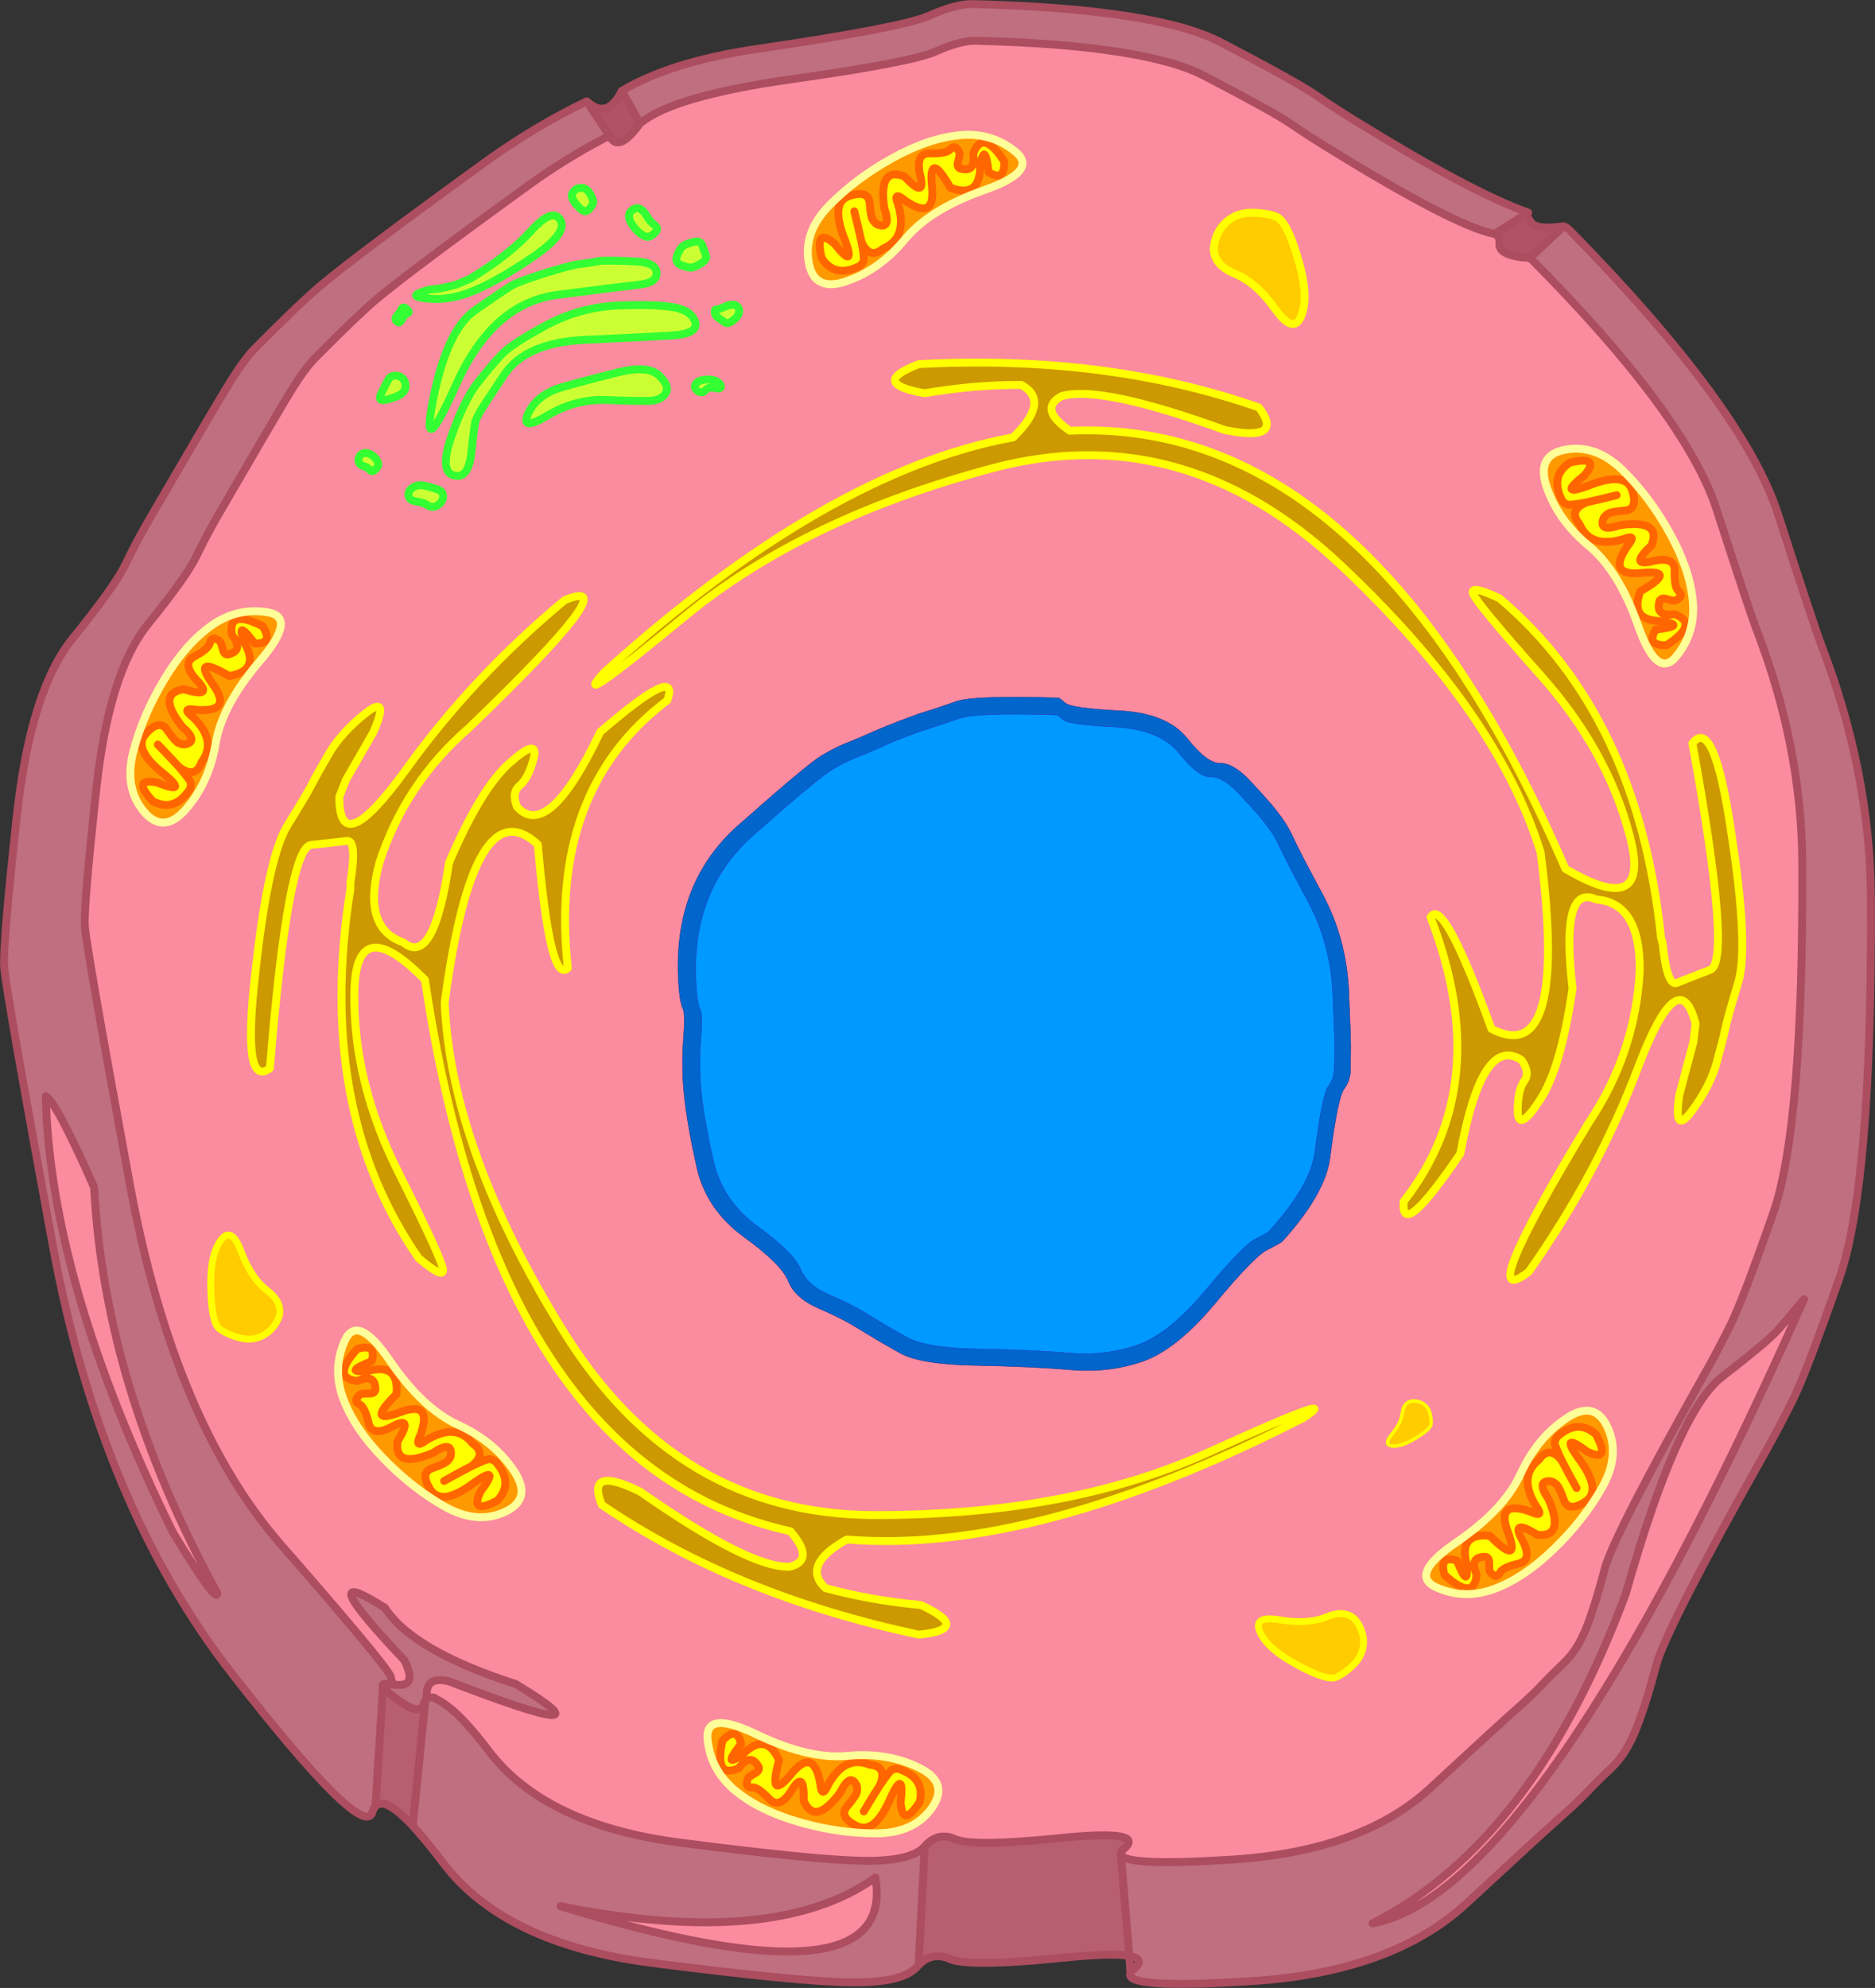 <?xml version="1.0" encoding="utf-8"?>
<!-- Generator: Adobe Illustrator 16.0.3, SVG Export Plug-In . SVG Version: 6.00 Build 0)  -->
<!DOCTYPE svg PUBLIC "-//W3C//DTD SVG 1.1//EN" "http://www.w3.org/Graphics/SVG/1.1/DTD/svg11.dtd">
<svg version="1.1" id="Selected_Items" xmlns="http://www.w3.org/2000/svg" xmlns:xlink="http://www.w3.org/1999/xlink" x="0px"
	 y="0px" width="483.027px" height="511.992px" viewBox="0 0 483.027 511.992" enable-background="new 0 0 483.027 511.992"
	 xml:space="preserve">
<rect x="0" y="0" width="483.027" height="511.992" fill="#333333" stroke="none"/>
<symbol  id="animal_x5F_endoplasmic" viewBox="-68.6 -77.55 135.763 132.578">
	<g id="Layer_3_1_">
		<path fill-rule="evenodd" clip-rule="evenodd" fill="#CC9900" d="M-58.25,34.5c1.067,1.833,2.633,3.567,4.7,5.2
			c2.066,1.633,2.383,0.816,0.95-2.45l-3.45-6l-0.85-2.15c-0.033-5.533,2.783-4.383,8.45,3.45c5.667,7.867,12.367,15.017,20.1,21.45
			c5.567,2.333,1.517-3.067-12.15-16.2c-5.367-4.667-9.133-10.333-11.3-17c-1.534-5.533-0.534-8.917,3-10.15
			c2.566-2.133,4.5,1.233,5.8,10.1c2.7,6.3,5.267,10.517,7.7,12.65c2.433,2.167,3.45,2.383,3.05,0.65
			c-0.433-1.7-1.017-2.867-1.75-3.5c-0.733-0.566-0.867-1.466-0.4-2.7c2.633-2.967,6.15,0.183,10.55,9.45
			c6.833,5.9,9.667,7.233,8.5,4c-10.033-7.566-14.233-18.867-12.6-33.9c-1.5-1.5-2.767,3.717-3.8,15.65c-5.4,5-9.333-1.667-11.8-20
			c0.5-12.4,5.533-26.316,15.1-41.75C-18.883-54.1-5.8-61.833,10.8-61.9c16.567-0.033,30.75,2.633,42.55,8
			c11.767,5.367,15.733,6.8,11.9,4.3C42.617-61.167,23.333-66.3,7.4-65c-3.867-2.167-4.767-4.217-2.7-6.15
			c3.767-1.033,7.8-1.75,12.1-2.15c4.367-2.034,4.284-3.284-0.25-3.75c-15.566,3.3-28.966,8.783-40.2,16.45
			c-1.367,3.4,0.267,3.95,4.9,1.65c9.2-6.433,15.5-9.6,18.9-9.5c2.2,0.534,2.233,2.034,0.1,4.5c-24.767,5.467-40.2,28.75-46.3,69.85
			C-52.017,11.967-55,11.283-55,3.85c-0.033-7.434,1.85-14.917,5.65-22.45c3.767-7.5,5.633-11.6,5.6-12.3
			c-0.033-0.7-1.067-0.184-3.1,1.55C-55.583-16.783-58.467-1.2-55.5,17.4v0.8c0.6,3.7,0.433,5.466-0.5,5.3
			c-1.033-0.133-2.517-0.3-4.45-0.5c-1.966-0.167-3.716-9.6-5.25-28.3c-2.367-1.8-2.983,2.216-1.85,12.05
			c1.066,9.833,2.433,16.083,4.1,18.75c1.667,2.7,2.684,4.417,3.05,5.15S-59.317,32.667-58.25,34.5z"/>
		
			<path fill-rule="evenodd" clip-rule="evenodd" fill="none" stroke="#FFFF00" stroke-linecap="round" stroke-linejoin="round" stroke-miterlimit="3" d="
			M-58.25,34.5c1.067,1.833,2.633,3.567,4.7,5.2c2.066,1.633,2.383,0.816,0.95-2.45l-3.45-6l-0.85-2.15
			c-0.033-5.533,2.783-4.383,8.45,3.45c5.667,7.867,12.367,15.017,20.1,21.45c5.567,2.333,1.517-3.067-12.15-16.2
			c-5.367-4.667-9.133-10.333-11.3-17c-1.534-5.533-0.534-8.917,3-10.15c2.566-2.133,4.5,1.233,5.8,10.1
			c2.7,6.3,5.267,10.517,7.7,12.65c2.433,2.167,3.45,2.383,3.05,0.65c-0.433-1.7-1.017-2.867-1.75-3.5
			c-0.733-0.566-0.867-1.466-0.4-2.7c2.633-2.967,6.15,0.183,10.55,9.45c6.833,5.9,9.667,7.233,8.5,4
			c-10.033-7.566-14.233-18.867-12.6-33.9c-1.5-1.5-2.767,3.717-3.8,15.65c-5.4,5-9.333-1.667-11.8-20
			c0.5-12.4,5.533-26.316,15.1-41.75C-18.883-54.1-5.8-61.833,10.8-61.9c16.567-0.033,30.75,2.633,42.55,8
			c11.767,5.367,15.733,6.8,11.9,4.3C42.617-61.167,23.333-66.3,7.4-65c-3.867-2.167-4.767-4.217-2.7-6.15
			c3.767-1.033,7.8-1.75,12.1-2.15c4.367-2.034,4.284-3.284-0.25-3.75c-15.566,3.3-28.966,8.783-40.2,16.45
			c-1.367,3.4,0.267,3.95,4.9,1.65c9.2-6.433,15.5-9.6,18.9-9.5c2.2,0.534,2.233,2.034,0.1,4.5c-24.767,5.467-40.2,28.75-46.3,69.85
			C-52.017,11.967-55,11.283-55,3.85c-0.033-7.434,1.85-14.917,5.65-22.45c3.767-7.5,5.633-11.6,5.6-12.3
			c-0.033-0.7-1.067-0.184-3.1,1.55C-55.583-16.783-58.467-1.2-55.5,17.4v0.8c0.6,3.7,0.433,5.466-0.5,5.3
			c-1.033-0.133-2.517-0.3-4.45-0.5c-1.966-0.167-3.716-9.6-5.25-28.3c-2.367-1.8-2.983,2.216-1.85,12.05
			c1.066,9.833,2.433,16.083,4.1,18.75c1.667,2.7,2.684,4.417,3.05,5.15S-59.317,32.667-58.25,34.5z"/>
	</g>
</symbol>
<symbol  id="animal_x5F_krum" viewBox="-118.84 -125.841 237.571 251.817">
	<g id="Layer_3_2_">
		<path fill-rule="evenodd" clip-rule="evenodd" fill="#FB8B9E" d="M-64.75-89.15c-0.22,1.957,0.722,2.665,2.825,2.125
			c14.464-5.557,17.273-5.666,8.425-0.325c-8.707,2.806-14.232,6.022-16.575,9.65c-6.432,4.086-5.616,1.878,2.45-6.625
			c1.28-2.519,0.722-3.527-1.675-3.025c0.107,0.144,0.099,0.444-0.025,0.9c-0.211,0.796-4.844,6.371-13.9,16.725
			c-9.059,10.359-15.451,25.592-19.175,45.7c-3.705,20.113-5.604,31.014-5.7,32.7c-0.103,1.684,0.38,7.459,1.45,17.325
			c1.068,9.859,3.243,16.817,6.525,20.875c3.288,4.062,5.337,6.937,6.15,8.625c0.801,1.681,1.718,3.414,2.75,5.2
			c4.74,8.166,7.757,13.315,9.05,15.45c1.299,2.125,2.399,3.633,3.3,4.525c3.547,3.584,6.122,6.051,7.725,7.4
			c2.829,2.372,9.187,7.139,19.075,14.3c3.406,2.472,6.889,4.613,10.45,6.425c0.741-1.528,2.032-1.012,3.875,1.55
			c2.754,2.312,9.154,4.178,19.2,5.6c10.032,1.413,16.107,2.579,18.225,3.5c2.126,0.939,3.826,1.397,5.1,1.375
			c14.325-0.358,24-1.85,29.025-4.475c5.768-3.007,9.393-5.016,10.875-6.025c1.486-1.014,3.069-2.039,4.75-3.075
			c10.708-6.613,17.742-10.247,21.1-10.9c0.473-0.19,0.682-0.582,0.625-1.175c-0.064-0.594,0.277-1.044,1.025-1.35
			c0.757-0.307,1.708-0.474,2.85-0.5C88.22,80.071,96.112,69.413,98.7,61.35c2.785-8.63,4.476-13.713,5.075-15.25
			c3.799-9.886,5.716-19.728,5.75-29.525c0.1-22.182-1.125-36.932-3.675-44.25c-2.554-7.316-4.362-12.05-5.425-14.2
			c-1.067-2.15-2.101-4.108-3.1-5.875C89.5-61.638,85.216-69.996,84.475-72.825c-0.734-2.84-1.484-5.257-2.25-7.25
			c-0.787-1.991-1.762-3.533-2.925-4.625c-1.154-1.1-2.104-2.05-2.85-2.85c-0.74-0.787-1.814-1.804-3.225-3.05
			c-1.414-1.245-5.014-4.544-10.8-9.9c-5.797-5.37-14.197-8.403-25.2-9.1c-9.216-0.585-13.899-0.352-14.05,0.7
			c-0.021,0.203,0.12,0.437,0.425,0.7c1.882,1.633-0.851,2.075-8.2,1.325c-5.51-0.559-9.369-0.726-11.575-0.5
			c-0.729,0.083-1.28,0.208-1.65,0.375c-1.469,0.647-2.752,0.339-3.85-0.925c-1.109-1.262-3.676-1.871-7.7-1.825
			c-4.029,0.054-11.779,0.82-23.25,2.3c-11.469,1.481-19.586,5.381-24.35,11.7c-2.649,3.511-4.841,5.669-6.575,6.475
			c-0.244,0.27-0.644,0.304-1.2,0.1V-89.15z M99.325-48.475c3.755,2.913,6.063,4.837,6.925,5.775c0.861,0.942,2.028,2.309,3.5,4.1
			c-22.297-50.09-40.522-76.448-54.675-79.075c13.638,6.942,24.338,20.875,32.1,41.8C91.514-60.532,95.563-51.399,99.325-48.475z
			 M-113.05-12.875c0.946-0.603,2.988-4.453,6.125-11.55c0.876-16.889,6.084-34.039,15.625-51.45c-0.107-0.886-2,1.714-5.675,7.8
			C-107.33-46.963-112.688-28.563-113.05-12.875z M-7.925-111.875c1.893-11.129-11.407-12.337-39.9-3.625
			C-29.694-119.122-16.394-117.914-7.925-111.875z"/>
		<path fill-rule="evenodd" clip-rule="evenodd" fill="#BF6F7F" d="M-37.75,110.35l-2.3,4.125c4.127,2.461,9.811,4.229,17.05,5.3
			c12.232,1.793,19.507,3.193,21.825,4.2c2.313,1.022,4.163,1.522,5.55,1.5c15.562-0.393,26.071-2.018,31.525-4.875
			c6.279-3.278,10.229-5.469,11.85-6.575c1.611-1.104,3.328-2.221,5.15-3.35c9.787-6.037,17.087-9.912,21.9-11.625l-4.275-2.7
			c-3.358,0.653-10.392,4.287-21.1,10.9c-1.681,1.036-3.264,2.061-4.75,3.075c-1.482,1.009-5.107,3.018-10.875,6.025
			c-5.025,2.625-14.7,4.117-29.025,4.475c-1.274,0.022-2.974-0.436-5.1-1.375c-2.118-0.921-8.192-2.087-18.225-3.5
			C-28.596,114.528-34.996,112.662-37.75,110.35z M24.4-123.95c0.083,0.15,0.226,0.308,0.425,0.475
			c0.998,0.869,0.806,1.427-0.575,1.675l-1.075,12.9c0.151-1.052,4.834-1.286,14.05-0.7c11.003,0.697,19.403,3.73,25.2,9.1
			c5.786,5.355,9.386,8.655,10.8,9.9c1.411,1.246,2.485,2.263,3.225,3.05c0.746,0.799,1.695,1.75,2.85,2.85
			c1.163,1.092,2.138,2.634,2.925,4.625c0.766,1.993,1.516,4.41,2.25,7.25c0.741,2.829,5.024,11.188,12.85,25.075
			c0.999,1.767,2.032,3.725,3.1,5.875c1.063,2.15,2.872,6.884,5.425,14.2c2.55,7.318,3.775,22.068,3.675,44.25
			c-0.034,9.797-1.951,19.639-5.75,29.525c-0.599,1.537-2.29,6.62-5.075,15.25c-2.588,8.063-10.48,18.721-23.675,31.975l4.275,4
			c0.326-0.156,0.568-0.314,0.725-0.475c14.723-14.992,23.54-27.008,26.45-36.05c3.013-9.371,4.838-14.888,5.475-16.55
			c4.137-10.749,6.229-21.448,6.275-32.1c0.107-24.111-1.227-40.145-4-48.1c-2.777-7.949-4.744-13.091-5.9-15.425
			c-1.163-2.342-2.288-4.475-3.375-6.4C96.45-72.877,91.8-81.968,91-85.05c-0.807-3.086-1.632-5.711-2.475-7.875
			c-0.846-2.164-1.896-3.839-3.15-5.025c-1.255-1.188-2.289-2.213-3.1-3.075c-0.81-0.859-1.985-1.967-3.525-3.325
			c-1.541-1.357-5.458-4.949-11.75-10.775c-6.287-5.832-15.404-9.123-27.35-9.875C28.815-125.687,23.732-125.337,24.4-123.95z
			 M-70.325-87.825l-0.95-15.025c-0.156-0.163-0.281-0.396-0.375-0.7c-0.732-2.594-6.648,3.223-17.75,17.45
			c-11.11,14.219-18.686,32.252-22.725,54.1c-4.028,21.856-6.095,33.698-6.2,35.525c-0.112,1.837,0.413,8.12,1.575,18.85
			c1.155,10.719,3.513,18.286,7.075,22.7c3.578,4.415,5.812,7.54,6.7,9.375c0.875,1.834,1.875,3.726,3,5.675
			c5.156,8.861,8.44,14.444,9.85,16.75c1.4,2.32,2.583,3.97,3.55,4.95c3.856,3.889,6.656,6.564,8.4,8.025
			c3.072,2.581,9.98,7.764,20.725,15.55c4.202,3.037,8.518,5.621,12.95,7.75l2.875-4.35c-3.562-1.812-7.044-3.953-10.45-6.425
			c-9.888-7.161-16.246-11.928-19.075-14.3c-1.604-1.35-4.178-3.816-7.725-7.4c-0.901-0.892-2.001-2.4-3.3-4.525
			c-1.293-2.134-4.311-7.284-9.05-15.45c-1.032-1.787-1.949-3.52-2.75-5.2c-0.813-1.688-2.862-4.563-6.15-8.625
			c-3.282-4.058-5.457-11.016-6.525-20.875c-1.07-9.866-1.553-15.641-1.45-17.325c0.096-1.686,1.996-12.586,5.7-32.7
			c3.724-20.108,10.116-35.341,19.175-45.7c9.056-10.354,13.689-15.929,13.9-16.725c0.124-0.456,0.132-0.756,0.025-0.9
			c2.397-0.502,2.955,0.506,1.675,3.025c-8.066,8.503-8.882,10.711-2.45,6.625c2.343-3.627,7.869-6.844,16.575-9.65
			c8.848-5.34,6.04-5.232-8.425,0.325c-2.104,0.54-3.045-0.168-2.825-2.125h-0.025c-0.184-0.2-0.3-0.442-0.35-0.725
			c0.05,0.283,0.167,0.525,0.35,0.725l0.025-0.025c0.557,0.204,0.957,0.17,1.2-0.1c1.733-0.806,3.925-2.964,6.575-6.475
			c4.764-6.319,12.881-10.219,24.35-11.7c11.471-1.479,19.221-2.246,23.25-2.3c4.024-0.045,6.591,0.563,7.7,1.825L-2.45-122.95
			c-0.066-0.072-0.133-0.147-0.2-0.225c-1.207-1.369-3.999-2.027-8.375-1.975c-4.38,0.05-12.805,0.875-25.275,2.475
			c-12.461,1.612-21.278,5.854-26.45,12.725c-1.383,1.827-2.608,3.319-3.675,4.475c-0.045,0.049-0.087,0.099-0.125,0.15l1.55,15.45
			h-0.125C-65.508-91.225-67.242-90.542-70.325-87.825c-0.147,0.439,0.036,0.581,0.55,0.425c0.209-0.061,0.359-0.044,0.45,0.05
			h0.025h-0.025c-0.09-0.094-0.24-0.11-0.45-0.05C-70.289-87.245-70.472-87.386-70.325-87.825z M99.325-48.475
			c-3.762-2.924-7.812-12.057-12.15-27.4c-7.762-20.924-18.461-34.857-32.1-41.8C69.228-115.048,87.453-88.69,109.75-38.6
			c-1.472-1.791-2.639-3.158-3.5-4.1C105.388-43.638,103.08-45.563,99.325-48.475z M-113.05-12.875
			c0.361-15.688,5.72-34.088,16.075-55.2c3.676-6.086,5.568-8.686,5.675-7.8c-9.541,17.412-14.749,34.562-15.625,51.45
			C-110.062-17.328-112.104-13.478-113.05-12.875z M-7.925-111.875c-8.469-6.039-21.77-7.247-39.9-3.625
			C-19.332-124.212-6.032-123.004-7.925-111.875z"/>
		<path fill-rule="evenodd" clip-rule="evenodd" fill="#B75E70" d="M-2.45-122.95l0.775,15.025c1.097,1.264,2.38,1.572,3.85,0.925
			c0.371-0.167,0.921-0.292,1.65-0.375c2.206-0.226,6.064-0.059,11.575,0.5c7.349,0.75,10.082,0.308,8.2-1.325
			c-0.305-0.263-0.447-0.497-0.425-0.7l1.075-12.9c-1.461,0.268-4.236,0.192-8.325-0.225c-6.004-0.613-10.204-0.796-12.6-0.55
			c-0.787,0.079-1.378,0.204-1.775,0.375C0.038-121.527-1.295-121.777-2.45-122.95z M-71.275-102.85l0.95,15.025
			c3.083-2.716,4.817-3.4,5.2-2.05H-65l-1.55-15.45C-68.936-102.782-70.511-101.957-71.275-102.85z"/>
		<path fill-rule="evenodd" clip-rule="evenodd" fill="#B15265" d="M75.025,93.325c-1.143,0.026-2.093,0.193-2.85,0.5
			c-0.748,0.306-1.089,0.756-1.025,1.35c0.057,0.593-0.152,0.985-0.625,1.175l4.275,2.7c-0.229-0.215-0.096-0.64,0.4-1.275
			c0.492-0.633,1.859-0.783,4.1-0.45L75.025,93.325z M-37.75,110.35c-1.843-2.562-3.134-3.079-3.875-1.55l-2.875,4.35
			c1.729-1.598,3.212-1.156,4.45,1.325L-37.75,110.35z"/>
		
			<path fill-rule="evenodd" clip-rule="evenodd" fill="none" stroke="#AC4D60" stroke-linecap="round" stroke-linejoin="round" stroke-miterlimit="3" d="
			M-37.75,110.35c2.754,2.312,9.154,4.178,19.2,5.6c10.032,1.413,16.107,2.579,18.225,3.5c2.126,0.939,3.826,1.397,5.1,1.375
			c14.325-0.358,24-1.85,29.025-4.475c5.768-3.007,9.393-5.016,10.875-6.025c1.486-1.014,3.069-2.039,4.75-3.075
			c10.708-6.613,17.742-10.247,21.1-10.9l4.275,2.7c-4.813,1.713-12.113,5.588-21.9,11.625c-1.822,1.129-3.539,2.246-5.15,3.35
			c-1.621,1.106-5.571,3.297-11.85,6.575c-5.454,2.857-15.963,4.482-31.525,4.875c-1.387,0.022-3.237-0.478-5.55-1.5
			c-2.318-1.007-9.593-2.407-21.825-4.2c-7.239-1.071-12.923-2.838-17.05-5.3L-37.75,110.35z M79.3,97.325
			c-2.241-0.333-3.607-0.184-4.1,0.45c-0.497,0.635-0.63,1.06-0.4,1.275 M75.025,93.325l4.275,4
			c0.326-0.156,0.568-0.314,0.725-0.475c14.723-14.992,23.54-27.008,26.45-36.05c3.013-9.371,4.838-14.888,5.475-16.55
			c4.137-10.749,6.229-21.448,6.275-32.1c0.107-24.111-1.227-40.145-4-48.1c-2.777-7.949-4.744-13.091-5.9-15.425
			c-1.163-2.342-2.288-4.475-3.375-6.4C96.45-72.877,91.8-81.968,91-85.05c-0.807-3.086-1.632-5.711-2.475-7.875
			c-0.846-2.164-1.896-3.839-3.15-5.025c-1.255-1.188-2.289-2.213-3.1-3.075c-0.81-0.859-1.985-1.967-3.525-3.325
			c-1.541-1.357-5.458-4.949-11.75-10.775c-6.287-5.832-15.404-9.123-27.35-9.875c-10.834-0.687-15.918-0.337-15.25,1.05l-0.15,2.15
			c-1.461,0.268-4.236,0.192-8.325-0.225c-6.004-0.613-10.204-0.796-12.6-0.55c-0.787,0.079-1.378,0.204-1.775,0.375
			c-1.512,0.673-2.845,0.423-4-0.75c-0.066-0.072-0.133-0.147-0.2-0.225c-1.207-1.369-3.999-2.027-8.375-1.975
			c-4.38,0.05-12.805,0.875-25.275,2.475c-12.461,1.612-21.278,5.854-26.45,12.725c-1.383,1.827-2.608,3.319-3.675,4.475
			c-0.045,0.049-0.087,0.099-0.125,0.15c-2.386,2.543-3.961,3.369-4.725,2.475c-0.156-0.163-0.281-0.396-0.375-0.7
			c-0.732-2.594-6.648,3.223-17.75,17.45c-11.11,14.219-18.686,32.252-22.725,54.1c-4.028,21.856-6.095,33.698-6.2,35.525
			c-0.112,1.837,0.413,8.12,1.575,18.85c1.155,10.719,3.513,18.286,7.075,22.7c3.578,4.415,5.812,7.54,6.7,9.375
			c0.875,1.834,1.875,3.726,3,5.675c5.156,8.861,8.44,14.444,9.85,16.75c1.4,2.32,2.583,3.97,3.55,4.95
			c3.856,3.889,6.656,6.564,8.4,8.025c3.072,2.581,9.98,7.764,20.725,15.55c4.202,3.037,8.518,5.621,12.95,7.75
			c1.729-1.598,3.212-1.156,4.45,1.325 M70.525,96.35c0.473-0.19,0.682-0.582,0.625-1.175c-0.064-0.594,0.277-1.044,1.025-1.35
			c0.757-0.307,1.708-0.474,2.85-0.5C88.22,80.071,96.112,69.413,98.7,61.35c2.785-8.63,4.476-13.713,5.075-15.25
			c3.799-9.886,5.716-19.728,5.75-29.525c0.1-22.182-1.125-36.932-3.675-44.25c-2.554-7.316-4.362-12.05-5.425-14.2
			c-1.067-2.15-2.101-4.108-3.1-5.875C89.5-61.638,85.216-69.996,84.475-72.825c-0.734-2.84-1.484-5.257-2.25-7.25
			c-0.787-1.991-1.762-3.533-2.925-4.625c-1.154-1.1-2.104-2.05-2.85-2.85c-0.74-0.787-1.814-1.804-3.225-3.05
			c-1.414-1.245-5.014-4.544-10.8-9.9c-5.797-5.37-14.197-8.403-25.2-9.1c-9.216-0.585-13.899-0.352-14.05,0.7l1.075-12.9
			c1.381-0.248,1.573-0.806,0.575-1.675c-0.2-0.167-0.342-0.325-0.425-0.475 M99.325-48.475c-3.762-2.924-7.812-12.057-12.15-27.4
			c-7.762-20.924-18.461-34.857-32.1-41.8C69.228-115.048,87.453-88.69,109.75-38.6c-1.472-1.791-2.639-3.158-3.5-4.1
			C105.388-43.638,103.08-45.563,99.325-48.475z M23.175-108.9c-0.021,0.203,0.12,0.437,0.425,0.7
			c1.882,1.633-0.851,2.075-8.2,1.325c-5.51-0.559-9.369-0.726-11.575-0.5c-0.729,0.083-1.28,0.208-1.65,0.375
			c-1.469,0.647-2.752,0.339-3.85-0.925L-2.45-122.95 M-41.625,108.8l-2.875,4.35 M-69.3-87.35c0.107,0.144,0.099,0.444-0.025,0.9
			c-0.211,0.796-4.844,6.371-13.9,16.725c-9.059,10.359-15.451,25.592-19.175,45.7c-3.705,20.113-5.604,31.014-5.7,32.7
			c-0.103,1.684,0.38,7.459,1.45,17.325c1.068,9.859,3.243,16.817,6.525,20.875c3.288,4.062,5.337,6.937,6.15,8.625
			c0.801,1.681,1.718,3.414,2.75,5.2c4.74,8.166,7.757,13.315,9.05,15.45c1.299,2.125,2.399,3.633,3.3,4.525
			c3.547,3.584,6.122,6.051,7.725,7.4c2.829,2.372,9.187,7.139,19.075,14.3c3.406,2.472,6.889,4.613,10.45,6.425
			c0.741-1.528,2.032-1.012,3.875,1.55 M-1.675-107.925c-1.109-1.262-3.676-1.871-7.7-1.825c-4.029,0.054-11.779,0.82-23.25,2.3
			c-11.469,1.481-19.586,5.381-24.35,11.7c-2.649,3.511-4.841,5.669-6.575,6.475c-0.244,0.27-0.644,0.304-1.2,0.1l-0.025,0.025
			c-0.184-0.2-0.3-0.442-0.35-0.725 M-65-89.875l-1.55-15.45 M-64.75-89.175v0.025c-0.22,1.957,0.722,2.665,2.825,2.125
			c14.464-5.557,17.273-5.666,8.425-0.325c-8.707,2.806-14.232,6.022-16.575,9.65c-6.432,4.086-5.616,1.878,2.45-6.625
			c1.28-2.519,0.722-3.527-1.675-3.025h-0.025c-0.09-0.094-0.24-0.11-0.45-0.05c-0.514,0.155-0.697,0.014-0.55-0.425
			c3.083-2.716,4.817-3.4,5.2-2.05 M-113.05-12.875c0.361-15.688,5.72-34.088,16.075-55.2c3.676-6.086,5.568-8.686,5.675-7.8
			c-9.541,17.412-14.749,34.562-15.625,51.45C-110.062-17.328-112.104-13.478-113.05-12.875z M-7.925-111.875
			c1.893-11.129-11.407-12.337-39.9-3.625C-29.694-119.122-16.394-117.914-7.925-111.875z M-70.325-87.825l-0.95-15.025"/>
	</g>
</symbol>
<symbol  id="both-mitochondria" viewBox="-12.434 -10.514 19.935 28.207">
	<g id="Layer_3_4_">
		<path fill-rule="evenodd" clip-rule="evenodd" fill="#FFFF00" d="M-2.275,7.5c3.538,0.514,4.872-0.336,4-2.55
			C-0.217,3.134-0.2,2.459,1.775,2.925C3.741,3.407,4.7,2.99,4.65,1.675c-0.042-1.328,0.116-2.162,0.475-2.5
			c0.362-0.332,0.413-0.615,0.15-0.85C5.002-1.911,4.786-2.036,4.625-2.05C4.463-2.066,4.155-2.008,3.7-1.875
			c-0.445,0.137-0.737,0.104-0.875-0.1C2.802-2,2.776-2.024,2.75-2.05C2.327-3.446,2.952-4.021,4.625-3.775
			c2.146-0.795,1.813-2.103-1-3.925C1.862-7.755,1.404-7.097,2.25-5.725c2.752,0.333,2.986,0.691,0.7,1.075
			C0.243-4.623-0.641-3.365,0.3-0.875c3.159,1.804,3.284,2.587,0.375,2.35c-3.15-0.377-3.817,0.756-2,3.4
			c0.885,1.063,0.702,1.346-0.55,0.85c-2.798-0.808-4.64-0.175-5.525,1.9C-8.398,8.802-8.099,9.727-6.5,10.4
			c-1.514-0.3-2.372-0.384-2.575-0.25c-0.334,0.221-0.518,0.38-0.55,0.475c-1.061,2.112-0.711,3.721,1.05,4.825
			c2.625,0.585,3.216,0.035,1.775-1.65c-2.283-1.809-2.158-2.259,0.375-1.35c3.22,1.314,5.112,1.147,5.675-0.5
			c0.549-1.648,0.232-2.515-0.95-2.6C-2.872,9.265-3.597,9.115-3.875,8.9c-0.276-0.213-0.443-0.396-0.5-0.55
			C-4.806,7.154-4.105,6.871-2.275,7.5z M-6.5,10.4c0.984,0.208,2.251,0.508,3.8,0.9C-4.249,10.908-5.516,10.608-6.5,10.4z"/>
		<path fill-rule="evenodd" clip-rule="evenodd" fill="#FF9900" d="M1.725,4.95c0.872,2.214-0.462,3.064-4,2.55
			c-1.831-0.629-2.531-0.346-2.1,0.85c0.057,0.153,0.224,0.336,0.5,0.55C-3.597,9.115-2.872,9.265-1.7,9.35
			c1.183,0.085,1.5,0.952,0.95,2.6c-0.563,1.647-2.455,1.814-5.675,0.5c-2.533-0.91-2.658-0.459-0.375,1.35
			c1.441,1.686,0.85,2.235-1.775,1.65c-1.761-1.104-2.111-2.713-1.05-4.825c0.032-0.095,0.216-0.254,0.55-0.475
			c0.203-0.134,1.062-0.05,2.575,0.25c-1.599-0.673-1.898-1.598-0.9-2.775c0.885-2.075,2.727-2.708,5.525-1.9
			c1.251,0.496,1.435,0.212,0.55-0.85c-1.817-2.644-1.15-3.777,2-3.4C3.583,1.712,3.458,0.929,0.3-0.875
			c-0.94-2.49-0.057-3.748,2.65-3.775c2.286-0.384,2.052-0.742-0.7-1.075C1.404-7.097,1.862-7.755,3.625-7.7
			c2.813,1.822,3.146,3.13,1,3.925C2.952-4.021,2.327-3.446,2.75-2.05C2.776-2.024,2.802-2,2.825-1.975
			c0.138,0.204,0.43,0.237,0.875,0.1C4.155-2.008,4.463-2.066,4.625-2.05c0.161,0.014,0.377,0.139,0.65,0.375
			c0.263,0.235,0.212,0.518-0.15,0.85c-0.359,0.338-0.518,1.172-0.475,2.5C4.7,2.99,3.741,3.407,1.775,2.925
			C-0.2,2.459-0.217,3.134,1.725,4.95z M4.875-9.1C3.243-11.112,1.618-9.803,0-5.175C-1.626-0.552-3.709,2.806-6.25,4.9
			c-2.542,2.099-4.3,4.541-5.275,7.325c-0.984,2.78-0.192,4.397,2.375,4.85c2.573,0.459,4.989-0.424,7.25-2.65
			c2.258-2.228,4.232-4.87,5.925-7.925C5.721,3.45,6.696,0.591,6.95-2.075C7.203-4.742,6.511-7.084,4.875-9.1z"/>
		
			<path fill-rule="evenodd" clip-rule="evenodd" fill="none" stroke="#FF6600" stroke-linecap="round" stroke-linejoin="round" stroke-miterlimit="3" d="
			M1.725,4.95C-0.217,3.134-0.2,2.459,1.775,2.925C3.741,3.407,4.7,2.99,4.65,1.675c-0.042-1.328,0.116-2.162,0.475-2.5
			c0.362-0.332,0.413-0.615,0.15-0.85C5.002-1.911,4.786-2.036,4.625-2.05C4.463-2.066,4.155-2.008,3.7-1.875
			c-0.445,0.137-0.737,0.104-0.875-0.1C2.802-2,2.776-2.024,2.75-2.05C2.327-3.446,2.952-4.021,4.625-3.775
			c2.146-0.795,1.813-2.103-1-3.925C1.862-7.755,1.404-7.097,2.25-5.725c2.752,0.333,2.986,0.691,0.7,1.075
			C0.243-4.623-0.641-3.365,0.3-0.875c3.159,1.804,3.284,2.587,0.375,2.35c-3.15-0.377-3.817,0.756-2,3.4
			c0.885,1.063,0.702,1.346-0.55,0.85c-2.798-0.808-4.64-0.175-5.525,1.9C-8.398,8.802-8.099,9.727-6.5,10.4
			c-1.514-0.3-2.372-0.384-2.575-0.25c-0.334,0.221-0.518,0.38-0.55,0.475c-1.061,2.112-0.711,3.721,1.05,4.825
			c2.625,0.585,3.216,0.035,1.775-1.65c-2.283-1.809-2.158-2.259,0.375-1.35c3.22,1.314,5.112,1.147,5.675-0.5
			c0.549-1.648,0.232-2.515-0.95-2.6C-2.872,9.265-3.597,9.115-3.875,8.9c-0.276-0.213-0.443-0.396-0.5-0.55
			c-0.431-1.196,0.27-1.479,2.1-0.85C1.263,8.014,2.597,7.164,1.725,4.95z M-6.5,10.4c0.984,0.208,2.251,0.508,3.8,0.9"/>
		
			<path fill-rule="evenodd" clip-rule="evenodd" fill="none" stroke="#FFFF99" stroke-linecap="round" stroke-linejoin="round" stroke-miterlimit="3" d="
			M4.875-9.1C3.243-11.112,1.618-9.803,0-5.175C-1.626-0.552-3.709,2.806-6.25,4.9c-2.542,2.099-4.3,4.541-5.275,7.325
			c-0.984,2.78-0.192,4.397,2.375,4.85c2.573,0.459,4.989-0.424,7.25-2.65c2.258-2.228,4.232-4.87,5.925-7.925
			C5.721,3.45,6.696,0.591,6.95-2.075C7.203-4.742,6.511-7.084,4.875-9.1z"/>
	</g>
</symbol>
<symbol  id="both-plain" viewBox="-22.55 8.48 12.503 15.096">
	<g id="Layer_3_5_">
		<path fill-rule="evenodd" clip-rule="evenodd" fill="#FFCC00" d="M-20.675,21.7c0.905,0.903,1.997,1.361,3.275,1.375
			c1.281,0.017,2.373-0.149,3.275-0.5c0.892-0.361,1.8-2.111,2.725-5.25c0.948-3.129,1.106-5.538,0.475-7.225
			c-0.64-1.711-1.748-1.461-3.325,0.75c-1.589,2.243-3.297,3.743-5.125,4.5c-1.252,0.523-2.053,1.181-2.4,1.975
			c-0.171,0.342-0.262,0.708-0.275,1.1c0.013,0.518,0.104,1,0.275,1.45C-21.56,20.547-21.194,21.155-20.675,21.7z"/>
		
			<path fill-rule="evenodd" clip-rule="evenodd" fill="none" stroke="#FFFF00" stroke-linecap="round" stroke-linejoin="round" stroke-miterlimit="3" d="
			M-20.675,21.7c0.905,0.903,1.997,1.361,3.275,1.375c1.281,0.017,2.373-0.149,3.275-0.5c0.892-0.361,1.8-2.111,2.725-5.25
			c0.948-3.129,1.106-5.538,0.475-7.225c-0.64-1.711-1.748-1.461-3.325,0.75c-1.589,2.243-3.297,3.743-5.125,4.5
			c-1.252,0.523-2.053,1.181-2.4,1.975c-0.171,0.342-0.262,0.708-0.275,1.1c0.013,0.518,0.104,1,0.275,1.45
			C-21.56,20.547-21.194,21.155-20.675,21.7z"/>
	</g>
</symbol>
<symbol  id="gulgi" viewBox="-24.621 -20.691 49.24 41.426">
	<g id="Layer_3_6_">
		<path fill-rule="evenodd" clip-rule="evenodd" fill="#CCFF33" d="M10.5,17.35c0.402,0.345,0.769,0.411,1.1,0.2
			c0.327-0.203,0.61-0.52,0.85-0.95c0.241-0.434,0.558-0.792,0.95-1.075c0.397-0.283,0.414-0.608,0.05-0.975
			c-0.368-0.368-0.693-0.543-0.975-0.525c-0.281,0.021-0.639,0.212-1.075,0.575c-0.437,0.367-0.795,0.833-1.075,1.4
			C10.043,16.559,10.102,17.009,10.5,17.35z M19.475,12.875c0.151-0.489,0.292-0.889,0.425-1.2c0.128-0.318-0.046-0.635-0.525-0.95
			c-0.477-0.311-0.86-0.502-1.15-0.575c-0.286-0.07-0.745,0.013-1.375,0.25c-0.629,0.241-0.83,0.657-0.6,1.25
			c0.229,0.592,0.479,0.992,0.75,1.2c0.269,0.202,0.711,0.377,1.325,0.525C18.941,13.53,19.325,13.364,19.475,12.875z M5.325,19.275
			c0.178-0.362,0.278-0.62,0.3-0.775c0.019-0.163-0.073-0.379-0.275-0.65c-0.17-0.302-0.387-0.494-0.65-0.575
			c-0.258-0.078-0.658,0.197-1.2,0.825c-0.54,0.631-0.707,1.122-0.5,1.475c0.198,0.346,0.464,0.554,0.8,0.625
			c0.333,0.073,0.625,0.031,0.875-0.125C4.93,19.912,5.146,19.645,5.325,19.275z M5.4,10.775C6.058,10.92,6.55,10.996,6.875,11
			c1.192,0.021,2.601-0.012,4.225-0.1c1.634-0.09,2.484-0.557,2.55-1.4c0.062-0.85-0.647-1.358-2.125-1.525
			C10.05,7.811,6.575,7.377,1.1,6.675C-4.382,5.975-8.666,2.183-11.75-4.7c-3.088-6.878-4.046-7.437-2.875-1.675
			c1.167,5.763,2.925,9.463,5.275,11.1c2.358,1.629,3.833,2.629,4.425,3c0.587,0.379,1.987,0.921,4.2,1.625
			c2.217,0.703,3.767,1.111,4.65,1.225C4.804,10.688,5.296,10.754,5.4,10.775z M15.575,1.525c-2.264-0.138-5.915-0.321-10.95-0.55
			C-0.406,0.753-3.831-0.722-5.65-3.45c-1.828-2.733-2.853-4.3-3.075-4.7C-8.941-8.541-9.116-8.891-9.25-9.2
			c-0.071-0.167-0.154-0.617-0.25-1.35c-0.09-0.657-0.19-1.54-0.3-2.65c-0.239-2.345-0.989-3.345-2.25-3
			c-1.254,0.348-1.338,2.039-0.25,5.075c0.069,0.195,0.136,0.387,0.2,0.575c1.018,2.747,2.051,4.789,3.1,6.125
			C-7.873-2.999-6.873-1.824-6-0.9c0.868,0.926,2.759,2.168,5.675,3.725c2.923,1.56,6.007,2.393,9.25,2.5
			c3.233,0.117,5.575,0.033,7.025-0.25c1.452-0.286,2.318-0.911,2.6-1.875C18.829,2.228,17.837,1.669,15.575,1.525z M22.375,5.2
			c0.613,0.266,1.072,0.299,1.375,0.1c0.331-0.236,0.439-0.544,0.325-0.925c-0.108-0.375-0.375-0.708-0.8-1s-0.742-0.358-0.95-0.2
			C22.111,3.328,21.836,3.52,21.5,3.75c-0.296,0.201-0.455,0.435-0.475,0.7c-0.027,0.264,0.04,0.389,0.2,0.375
			C21.385,4.811,21.769,4.936,22.375,5.2z M21.025-5.125C20.51-5.01,20.118-5.102,19.85-5.4s-0.56-0.356-0.875-0.175
			C18.659-5.392,18.5-5.184,18.5-4.95c0,0.233,0.15,0.45,0.45,0.65c0.333,0.167,0.733,0.25,1.2,0.25S21-4.133,21.3-4.3
			c0.333-0.2,0.5-0.417,0.5-0.65C21.799-5.183,21.541-5.241,21.025-5.125z M14.8-5.8c-0.383-0.6-1.058-0.916-2.025-0.95
			c-0.963-0.038-2.763-0.004-5.4,0.1C4.731-6.54,2.223-7.19-0.15-8.6c-2.371-1.416-3.188-1.324-2.45,0.275
			c0.737,1.605,2.212,2.721,4.425,3.35c2.209,0.626,4.551,1.242,7.025,1.85c2.477,0.609,4.185,0.468,5.125-0.425
			C14.909-4.446,15.184-5.196,14.8-5.8z M-11.725,7.975L-10,8.7c3.363,2.043,5.946,4.068,7.75,6.075c1.807,2.002,3.04,2.469,3.7,1.4
			c0.658-1.064-0.4-2.564-3.175-4.5c-2.779-1.928-5.229-3.362-7.35-4.3c-2.122-0.942-4.081-1.342-5.875-1.2
			c-1.785,0.141-2.293,0.375-1.525,0.7c0.763,0.333,1.404,0.509,1.925,0.525C-14.027,7.409-13.085,7.601-11.725,7.975z M-19.3,3.35
			c-0.201,0.197-0.167,0.438,0.1,0.725c0.269,0.292,0.436,0.533,0.5,0.725s0.165,0.283,0.3,0.275c0.134-0.014,0.301-0.123,0.5-0.325
			c0.197-0.204,0.188-0.346-0.025-0.425c-0.208-0.072-0.382-0.23-0.525-0.475c-0.143-0.245-0.268-0.437-0.375-0.575
			C-18.938,3.129-19.097,3.154-19.3,3.35z M-18.15-4.85c0-0.367-0.133-0.667-0.4-0.9c-0.232-0.263-0.833-0.53-1.8-0.8
			c-0.97-0.279-1.27-0.045-0.9,0.7c0.37,0.751,0.587,1.193,0.65,1.325c0.064,0.125,0.181,0.317,0.35,0.575
			c0.168,0.263,0.435,0.396,0.8,0.4c0.367,0,0.667-0.117,0.9-0.35C-18.283-4.167-18.15-4.483-18.15-4.85z M-15.75-17.5
			c0.569-0.129,1.102-0.279,1.6-0.45c0.498-0.17,0.748-0.471,0.75-0.9c0-0.104-0.008-0.204-0.025-0.3
			c-0.087-0.305-0.295-0.571-0.625-0.8c-0.437-0.304-0.861-0.32-1.275-0.05c-0.413,0.271-0.904,0.438-1.475,0.5
			c-0.378,0.042-0.645,0.158-0.8,0.35c-0.09,0.097-0.148,0.214-0.175,0.35c-0.081,0.404,0.095,0.754,0.525,1.05
			C-16.817-17.451-16.317-17.368-15.75-17.5z M-23.85-13.6c0.266,0.234,0.574,0.301,0.925,0.2c0.353-0.102,0.653-0.293,0.9-0.575
			c0.247-0.281,0.38-0.54,0.4-0.775c0.018-0.234-0.107-0.467-0.375-0.7c-0.235-0.268-0.452-0.292-0.65-0.075
			c-0.195,0.22-0.47,0.387-0.825,0.5s-0.563,0.313-0.625,0.6C-24.165-14.141-24.082-13.866-23.85-13.6z"/>
		
			<path fill-rule="evenodd" clip-rule="evenodd" fill="none" stroke="#33FF33" stroke-linecap="round" stroke-linejoin="round" stroke-miterlimit="3" d="
			M10.5,17.35c0.402,0.345,0.769,0.411,1.1,0.2c0.327-0.203,0.61-0.52,0.85-0.95c0.241-0.434,0.558-0.792,0.95-1.075
			c0.397-0.283,0.414-0.608,0.05-0.975c-0.368-0.368-0.693-0.543-0.975-0.525c-0.281,0.021-0.639,0.212-1.075,0.575
			c-0.437,0.367-0.795,0.833-1.075,1.4C10.043,16.559,10.102,17.009,10.5,17.35z M19.475,12.875c0.151-0.489,0.292-0.889,0.425-1.2
			c0.128-0.318-0.046-0.635-0.525-0.95c-0.477-0.311-0.86-0.502-1.15-0.575c-0.286-0.07-0.745,0.013-1.375,0.25
			c-0.629,0.241-0.83,0.657-0.6,1.25c0.229,0.592,0.479,0.992,0.75,1.2c0.269,0.202,0.711,0.377,1.325,0.525
			C18.941,13.53,19.325,13.364,19.475,12.875z M5.325,19.275c0.178-0.362,0.278-0.62,0.3-0.775c0.019-0.163-0.073-0.379-0.275-0.65
			c-0.17-0.302-0.387-0.494-0.65-0.575c-0.258-0.078-0.658,0.197-1.2,0.825c-0.54,0.631-0.707,1.122-0.5,1.475
			c0.198,0.346,0.464,0.554,0.8,0.625c0.333,0.073,0.625,0.031,0.875-0.125C4.93,19.912,5.146,19.645,5.325,19.275z M5.4,10.775
			C6.058,10.92,6.55,10.996,6.875,11c1.192,0.021,2.601-0.012,4.225-0.1c1.634-0.09,2.484-0.557,2.55-1.4
			c0.062-0.85-0.647-1.358-2.125-1.525C10.05,7.811,6.575,7.377,1.1,6.675C-4.382,5.975-8.666,2.183-11.75-4.7
			c-3.088-6.878-4.046-7.437-2.875-1.675c1.167,5.763,2.925,9.463,5.275,11.1c2.358,1.629,3.833,2.629,4.425,3
			c0.587,0.379,1.987,0.921,4.2,1.625c2.217,0.703,3.767,1.111,4.65,1.225C4.804,10.688,5.296,10.754,5.4,10.775z M15.575,1.525
			c-2.264-0.138-5.915-0.321-10.95-0.55C-0.406,0.753-3.831-0.722-5.65-3.45c-1.828-2.733-2.853-4.3-3.075-4.7
			C-8.941-8.541-9.116-8.891-9.25-9.2c-0.071-0.167-0.154-0.617-0.25-1.35c-0.09-0.657-0.19-1.54-0.3-2.65
			c-0.239-2.345-0.989-3.345-2.25-3c-1.254,0.348-1.338,2.039-0.25,5.075c0.069,0.195,0.136,0.387,0.2,0.575
			c1.018,2.747,2.051,4.789,3.1,6.125C-7.873-2.999-6.873-1.824-6-0.9c0.868,0.926,2.759,2.168,5.675,3.725
			c2.923,1.56,6.007,2.393,9.25,2.5c3.233,0.117,5.575,0.033,7.025-0.25c1.452-0.286,2.318-0.911,2.6-1.875
			C18.829,2.228,17.837,1.669,15.575,1.525z M22.375,5.2c0.613,0.266,1.072,0.299,1.375,0.1c0.331-0.236,0.439-0.544,0.325-0.925
			c-0.108-0.375-0.375-0.708-0.8-1s-0.742-0.358-0.95-0.2C22.111,3.328,21.836,3.52,21.5,3.75c-0.296,0.201-0.455,0.435-0.475,0.7
			c-0.027,0.264,0.04,0.389,0.2,0.375C21.385,4.811,21.769,4.936,22.375,5.2z M21.025-5.125C20.51-5.01,20.118-5.102,19.85-5.4
			s-0.56-0.356-0.875-0.175C18.659-5.392,18.5-5.184,18.5-4.95c0,0.233,0.15,0.45,0.45,0.65c0.333,0.167,0.733,0.25,1.2,0.25
			S21-4.133,21.3-4.3c0.333-0.2,0.5-0.417,0.5-0.65C21.799-5.183,21.541-5.241,21.025-5.125z M14.8-5.8
			c-0.383-0.6-1.058-0.916-2.025-0.95c-0.963-0.038-2.763-0.004-5.4,0.1C4.731-6.54,2.223-7.19-0.15-8.6
			c-2.371-1.416-3.188-1.324-2.45,0.275c0.737,1.605,2.212,2.721,4.425,3.35c2.209,0.626,4.551,1.242,7.025,1.85
			c2.477,0.609,4.185,0.468,5.125-0.425C14.909-4.446,15.184-5.196,14.8-5.8z M-11.725,7.975L-10,8.7
			c3.363,2.043,5.946,4.068,7.75,6.075c1.807,2.002,3.04,2.469,3.7,1.4c0.658-1.064-0.4-2.564-3.175-4.5
			c-2.779-1.928-5.229-3.362-7.35-4.3c-2.122-0.942-4.081-1.342-5.875-1.2c-1.785,0.141-2.293,0.375-1.525,0.7
			c0.763,0.333,1.404,0.509,1.925,0.525C-14.027,7.409-13.085,7.601-11.725,7.975z M-19.3,3.35c-0.201,0.197-0.167,0.438,0.1,0.725
			c0.269,0.292,0.436,0.533,0.5,0.725s0.165,0.283,0.3,0.275c0.134-0.014,0.301-0.123,0.5-0.325
			c0.197-0.204,0.188-0.346-0.025-0.425c-0.208-0.072-0.382-0.23-0.525-0.475c-0.143-0.245-0.268-0.437-0.375-0.575
			C-18.938,3.129-19.097,3.154-19.3,3.35z M-18.15-4.85c0-0.367-0.133-0.667-0.4-0.9c-0.232-0.263-0.833-0.53-1.8-0.8
			c-0.97-0.279-1.27-0.045-0.9,0.7c0.37,0.751,0.587,1.193,0.65,1.325c0.064,0.125,0.181,0.317,0.35,0.575
			c0.168,0.263,0.435,0.396,0.8,0.4c0.367,0,0.667-0.117,0.9-0.35C-18.283-4.167-18.15-4.483-18.15-4.85z M-15.75-17.5
			c0.569-0.129,1.102-0.279,1.6-0.45c0.498-0.17,0.748-0.471,0.75-0.9c0-0.104-0.008-0.204-0.025-0.3
			c-0.087-0.305-0.295-0.571-0.625-0.8c-0.437-0.304-0.861-0.32-1.275-0.05c-0.413,0.271-0.904,0.438-1.475,0.5
			c-0.378,0.042-0.645,0.158-0.8,0.35c-0.09,0.097-0.148,0.214-0.175,0.35c-0.081,0.404,0.095,0.754,0.525,1.05
			C-16.817-17.451-16.317-17.368-15.75-17.5z M-23.85-13.6c0.266,0.234,0.574,0.301,0.925,0.2c0.353-0.102,0.653-0.293,0.9-0.575
			c0.247-0.281,0.38-0.54,0.4-0.775c0.018-0.234-0.107-0.467-0.375-0.7c-0.235-0.268-0.452-0.292-0.65-0.075
			c-0.195,0.22-0.47,0.387-0.825,0.5s-0.563,0.313-0.625,0.6C-24.165-14.141-24.082-13.866-23.85-13.6z"/>
	</g>
</symbol>
<g id="animal_x5F_cell">
	
		<use xlink:href="#animal_x5F_krum"  width="237.571" height="251.817" x="-118.84" y="-125.841" transform="matrix(2.033 0 0 -2.033 241.624 256.133)" overflow="visible"/>
	
		<use xlink:href="#gulgi"  width="49.24" height="41.426" x="-24.621" y="-20.691" transform="matrix(2.033 0 0 -2.033 141.39 89.51)" overflow="visible"/>
	
		<use xlink:href="#animal_x5F_endoplasmic"  width="135.763" height="132.578" x="-68.6" y="-77.55" transform="matrix(2.033 0 0 -2.033 203.094 264.362)" overflow="visible"/>
	
		<use xlink:href="#animal_x5F_endoplasmic"  width="135.763" height="132.578" x="-68.6" y="-77.55" transform="matrix(-1.964 0.526 0.526 1.964 309.741 236.405)" overflow="visible"/>
	
		<use xlink:href="#both-plain"  width="12.503" height="15.096" x="-22.55" y="8.48" transform="matrix(2.033 0 0 -2.033 357.516 101.712)" overflow="visible"/>
	
		<use xlink:href="#both-mitochondria"  width="19.935" height="28.207" x="-12.434" y="-10.514" transform="matrix(2.033 0 0 -2.033 421.963 150.511)" overflow="visible"/>
	
		<use xlink:href="#both-mitochondria"  width="19.935" height="28.207" x="-12.434" y="-10.514" transform="matrix(0.526 1.964 1.964 -0.526 385.375 394.487)" overflow="visible"/>
	
		<use xlink:href="#both-mitochondria"  width="19.935" height="28.207" x="-12.434" y="-10.514" transform="matrix(-1.438 1.438 1.438 1.438 202.391 454.16)" overflow="visible"/>
	
		<use xlink:href="#both-mitochondria"  width="19.935" height="28.207" x="-12.434" y="-10.514" transform="matrix(-1.964 0.526 0.526 1.964 103.172 360.642)" overflow="visible"/>
	
		<use xlink:href="#both-mitochondria"  width="19.935" height="28.207" x="-12.434" y="-10.514" transform="matrix(-3.102402e-005 -2.033 -2.033 0 243.049 48.95)" overflow="visible"/>
	
		<use xlink:href="#both-mitochondria"  width="19.935" height="28.207" x="-12.434" y="-10.514" transform="matrix(-1.017 -1.761 -1.761 1.017 57.82 175.52)" overflow="visible"/>
	
		<use xlink:href="#both-plain"  width="12.503" height="15.096" x="-22.55" y="8.48" transform="matrix(0.23 0.859 0.859 -0.23 352.528 384.12)" overflow="visible"/>
	
		<use xlink:href="#both-plain"  width="12.503" height="15.096" x="-22.55" y="8.48" transform="matrix(-1.706 -0.457 -0.457 1.706 42.777 297.299)" overflow="visible"/>
	
		<use xlink:href="#both-plain"  width="12.503" height="15.096" x="-22.55" y="8.48" transform="matrix(-1.249 1.249 1.249 1.249 298.358 421.438)" overflow="visible"/>
</g>
<g id="both-cell">
	<g id="Layer_3">
		<path fill-rule="evenodd" clip-rule="evenodd" fill="#0066CC" d="M321.925,201.002c0.57,0.605,1.158,1.238,1.729,1.879
			c1.211,1.292,2.422,2.646,3.669,4.07c2.69,3.162,4.542,5.923,5.593,8.283c1.033,2.342,3.617,7.321,7.714,14.945
			c4.132,7.633,6.395,15.969,6.822,25.009c0.392,9.049,0.569,14.268,0.499,15.711c-0.036,1.157-0.036,2.689-0.054,4.56
			c-0.019,1.889-0.57,3.58-1.675,5.041c-1.086,1.479-2.279,7.357-3.598,17.635c-0.784,6.199-4.898,13.414-12.309,21.607
			c-0.303,0.285-1.586,0.998-3.865,2.138c-2.245,1.14-6.681,5.7-13.307,13.663c-6.645,7.979-12.879,13.003-18.722,15.052
			c-5.843,2.03-12.06,2.761-18.65,2.19c-6.556-0.569-14.606-0.943-24.137-1.122c-9.548-0.16-16.067-1.193-19.577-3.099
			c-3.5-1.924-7.259-4.133-11.275-6.609c-2.574-1.604-5.86-3.277-9.869-4.987c-4.017-1.728-6.626-4.062-7.829-7.019
			c-1.167-2.922-4.979-6.716-11.436-11.383c-6.466-4.702-10.519-10.688-12.148-17.938c-1.621-7.25-2.681-13.324-3.197-18.258
			c-0.526-4.898-0.615-9.69-0.258-14.322c0.365-4.649,0.329-7.41-0.098-8.283c-0.445-0.891-0.766-2.387-0.971-4.488
			c-1.657-18.081,3.447-32.349,15.301-42.787c11.837-10.483,18.971-16.441,21.402-17.894c2.449-1.442,4.489-2.476,6.101-3.099
			c1.594-0.615,4.035-1.648,7.321-3.1c1.211-0.535,2.432-1.042,3.661-1.532c4.168-1.666,7.286-2.823,9.352-3.456
			c2.093-0.632,4.845-1.541,8.23-2.743c2.957-1.051,11.738-1.354,26.327-0.917c0.143,0,0.73,0.445,1.781,1.327
			c1.069,0.899,5.718,1.559,13.931,1.977c8.193,0.427,14,2.796,17.438,7.116c3.42,4.311,6.252,6.448,8.479,6.404
			C316.546,196.548,319.093,198.018,321.925,201.002z M311.86,200.084c-2.119,0.054-4.809-1.959-8.068-6.047
			c-3.278-4.124-8.836-6.396-16.639-6.813c-7.783-0.383-12.201-0.989-13.217-1.826c-0.979-0.846-1.531-1.273-1.674-1.273
			c-13.859-0.419-22.195-0.125-25.01,0.864c-3.207,1.131-5.79,1.995-7.767,2.592s-4.961,1.674-8.951,3.251
			c-1.158,0.49-2.307,0.998-3.456,1.532c-3.1,1.363-5.406,2.333-6.912,2.895c-1.532,0.597-3.464,1.577-5.798,2.948
			c-2.325,1.372-9.121,7.027-20.378,16.976c-11.249,9.94-16.085,23.514-14.491,40.721c0.187,1.978,0.499,3.385,0.917,4.222
			c0.41,0.819,0.445,3.456,0.107,7.874c-0.375,4.417-0.321,8.941,0.151,13.627c0.507,4.666,1.541,10.438,3.099,17.332
			c1.541,6.875,5.389,12.558,11.534,17.029c6.137,4.435,9.761,8.033,10.884,10.813c1.131,2.814,3.607,5.022,7.419,6.662
			c3.812,1.639,6.947,3.206,9.405,4.738c3.821,2.369,7.393,4.471,10.724,6.287c3.295,1.817,9.467,2.797,18.499,2.957
			c9.085,0.143,16.763,0.499,23.032,1.016c6.234,0.57,12.131-0.107,17.688-2.031c5.54-1.941,11.454-6.715,17.741-14.285
			c6.307-7.57,10.546-11.917,12.701-13.021c2.138-1.087,3.313-1.781,3.563-2.066c7.072-7.767,11.009-14.571,11.793-20.449
			c1.229-9.762,2.369-15.355,3.402-16.762c1.033-1.391,1.566-2.993,1.566-4.774c0.019-1.8,0.055-3.26,0.107-4.382
			c0.054-1.336-0.107-6.307-0.498-14.892c-0.41-8.595-2.548-16.522-6.467-23.79c-3.919-7.25-6.377-11.997-7.375-14.233
			c-0.979-2.244-2.761-4.872-5.326-7.873c-1.176-1.336-2.314-2.609-3.455-3.812c-0.553-0.615-1.087-1.203-1.639-1.782
			C316.403,201.465,313.98,200.058,311.86,200.084z"/>
		<path fill-rule="evenodd" clip-rule="evenodd" fill="#0099FF" d="M311.86,200.084c2.12-0.026,4.543,1.381,7.215,4.222
			c0.552,0.579,1.086,1.167,1.639,1.782c1.141,1.203,2.279,2.476,3.455,3.812c2.565,3.001,4.347,5.629,5.326,7.873
			c0.998,2.236,3.456,6.983,7.375,14.233c3.919,7.268,6.057,15.194,6.467,23.79c0.391,8.585,0.552,13.556,0.498,14.892
			c-0.053,1.122-0.089,2.582-0.107,4.382c0,1.781-0.533,3.384-1.566,4.774c-1.033,1.406-2.174,7-3.402,16.762
			c-0.784,5.878-4.721,12.683-11.793,20.449c-0.249,0.285-1.425,0.979-3.563,2.066c-2.155,1.104-6.395,5.451-12.701,13.021
			c-6.287,7.57-12.201,12.344-17.741,14.285c-5.558,1.924-11.454,2.602-17.688,2.031c-6.27-0.517-13.947-0.873-23.032-1.016
			c-9.031-0.16-15.203-1.14-18.499-2.957c-3.331-1.816-6.903-3.918-10.724-6.287c-2.458-1.532-5.593-3.1-9.405-4.738
			c-3.812-1.64-6.288-3.848-7.419-6.662c-1.123-2.779-4.747-6.378-10.884-10.813c-6.146-4.472-9.993-10.154-11.534-17.029
			c-1.559-6.895-2.592-12.666-3.099-17.332c-0.472-4.686-0.526-9.21-0.151-13.627c0.338-4.418,0.303-7.055-0.107-7.874
			c-0.419-0.837-0.73-2.244-0.917-4.222c-1.594-17.207,3.242-30.781,14.491-40.721c11.258-9.948,18.054-15.604,20.378-16.976
			c2.333-1.372,4.266-2.352,5.798-2.948c1.505-0.561,3.812-1.532,6.912-2.895c1.149-0.534,2.298-1.042,3.456-1.532
			c3.99-1.577,6.974-2.654,8.951-3.251s4.56-1.46,7.767-2.592c2.814-0.989,11.15-1.283,25.01-0.864c0.143,0,0.694,0.427,1.674,1.273
			c1.016,0.837,5.434,1.443,13.217,1.826c7.803,0.418,13.36,2.689,16.639,6.813C307.052,198.125,309.741,200.138,311.86,200.084z"/>
		
			<path fill-rule="evenodd" clip-rule="evenodd" fill="none" stroke="#0033CC" stroke-width="0.112" stroke-linecap="round" stroke-linejoin="round" stroke-miterlimit="3" d="
			M311.86,200.084c2.12-0.026,4.543,1.381,7.215,4.222c0.552,0.579,1.086,1.167,1.639,1.782c1.141,1.203,2.279,2.476,3.455,3.812
			c2.565,3.001,4.347,5.629,5.326,7.873c0.998,2.236,3.456,6.983,7.375,14.233c3.919,7.268,6.057,15.194,6.467,23.79
			c0.391,8.585,0.552,13.556,0.498,14.892c-0.053,1.122-0.089,2.582-0.107,4.382c0,1.781-0.533,3.384-1.566,4.774
			c-1.033,1.406-2.174,7-3.402,16.762c-0.784,5.878-4.721,12.683-11.793,20.449c-0.249,0.285-1.425,0.979-3.563,2.066
			c-2.155,1.104-6.395,5.451-12.701,13.021c-6.287,7.57-12.201,12.344-17.741,14.285c-5.558,1.924-11.454,2.602-17.688,2.031
			c-6.27-0.517-13.947-0.873-23.032-1.016c-9.031-0.16-15.203-1.14-18.499-2.957c-3.331-1.816-6.903-3.918-10.724-6.287
			c-2.458-1.532-5.593-3.1-9.405-4.738c-3.812-1.64-6.288-3.848-7.419-6.662c-1.123-2.779-4.747-6.378-10.884-10.813
			c-6.146-4.472-9.993-10.154-11.534-17.029c-1.559-6.895-2.592-12.666-3.099-17.332c-0.472-4.686-0.526-9.21-0.151-13.627
			c0.338-4.418,0.303-7.055-0.107-7.874c-0.419-0.837-0.73-2.244-0.917-4.222c-1.594-17.207,3.242-30.781,14.491-40.721
			c11.258-9.948,18.054-15.604,20.378-16.976c2.333-1.372,4.266-2.352,5.798-2.948c1.505-0.561,3.812-1.532,6.912-2.895
			c1.149-0.534,2.298-1.042,3.456-1.532c3.99-1.577,6.974-2.654,8.951-3.251s4.56-1.46,7.767-2.592
			c2.814-0.989,11.15-1.283,25.01-0.864c0.143,0,0.694,0.427,1.674,1.273c1.016,0.837,5.434,1.443,13.217,1.826
			c7.803,0.418,13.36,2.689,16.639,6.813C307.052,198.125,309.741,200.138,311.86,200.084z"/>
		
			<path fill-rule="evenodd" clip-rule="evenodd" fill="none" stroke="#003399" stroke-width="0.112" stroke-linecap="round" stroke-linejoin="round" stroke-miterlimit="3" d="
			M321.925,201.002c0.57,0.605,1.158,1.238,1.729,1.879c1.211,1.292,2.422,2.646,3.669,4.07c2.69,3.162,4.542,5.923,5.593,8.283
			c1.033,2.342,3.617,7.321,7.714,14.945c4.132,7.633,6.395,15.969,6.822,25.009c0.392,9.049,0.569,14.268,0.499,15.711
			c-0.036,1.157-0.036,2.689-0.054,4.56c-0.019,1.889-0.57,3.58-1.675,5.041c-1.086,1.479-2.279,7.357-3.598,17.635
			c-0.784,6.199-4.898,13.414-12.309,21.607c-0.303,0.285-1.586,0.998-3.865,2.138c-2.245,1.14-6.681,5.7-13.307,13.663
			c-6.645,7.979-12.879,13.003-18.722,15.052c-5.843,2.03-12.06,2.761-18.65,2.19c-6.556-0.569-14.606-0.943-24.137-1.122
			c-9.548-0.16-16.067-1.193-19.577-3.099c-3.5-1.924-7.259-4.133-11.275-6.609c-2.574-1.604-5.86-3.277-9.869-4.987
			c-4.017-1.728-6.626-4.062-7.829-7.019c-1.167-2.922-4.979-6.716-11.436-11.383c-6.466-4.702-10.519-10.688-12.148-17.938
			c-1.621-7.25-2.681-13.324-3.197-18.258c-0.526-4.898-0.615-9.69-0.258-14.322c0.365-4.649,0.329-7.41-0.098-8.283
			c-0.445-0.891-0.766-2.387-0.971-4.488c-1.657-18.081,3.447-32.349,15.301-42.787c11.837-10.483,18.971-16.441,21.402-17.894
			c2.449-1.442,4.489-2.476,6.101-3.099c1.594-0.615,4.035-1.648,7.321-3.1c1.211-0.535,2.432-1.042,3.661-1.532
			c4.168-1.666,7.286-2.823,9.352-3.456c2.093-0.632,4.845-1.541,8.23-2.743c2.957-1.051,11.738-1.354,26.327-0.917
			c0.143,0,0.73,0.445,1.781,1.327c1.069,0.899,5.718,1.559,13.931,1.977c8.193,0.427,14,2.796,17.438,7.116
			c3.42,4.311,6.252,6.448,8.479,6.404C316.546,196.548,319.093,198.018,321.925,201.002z"/>
	</g>
</g>
</svg>
